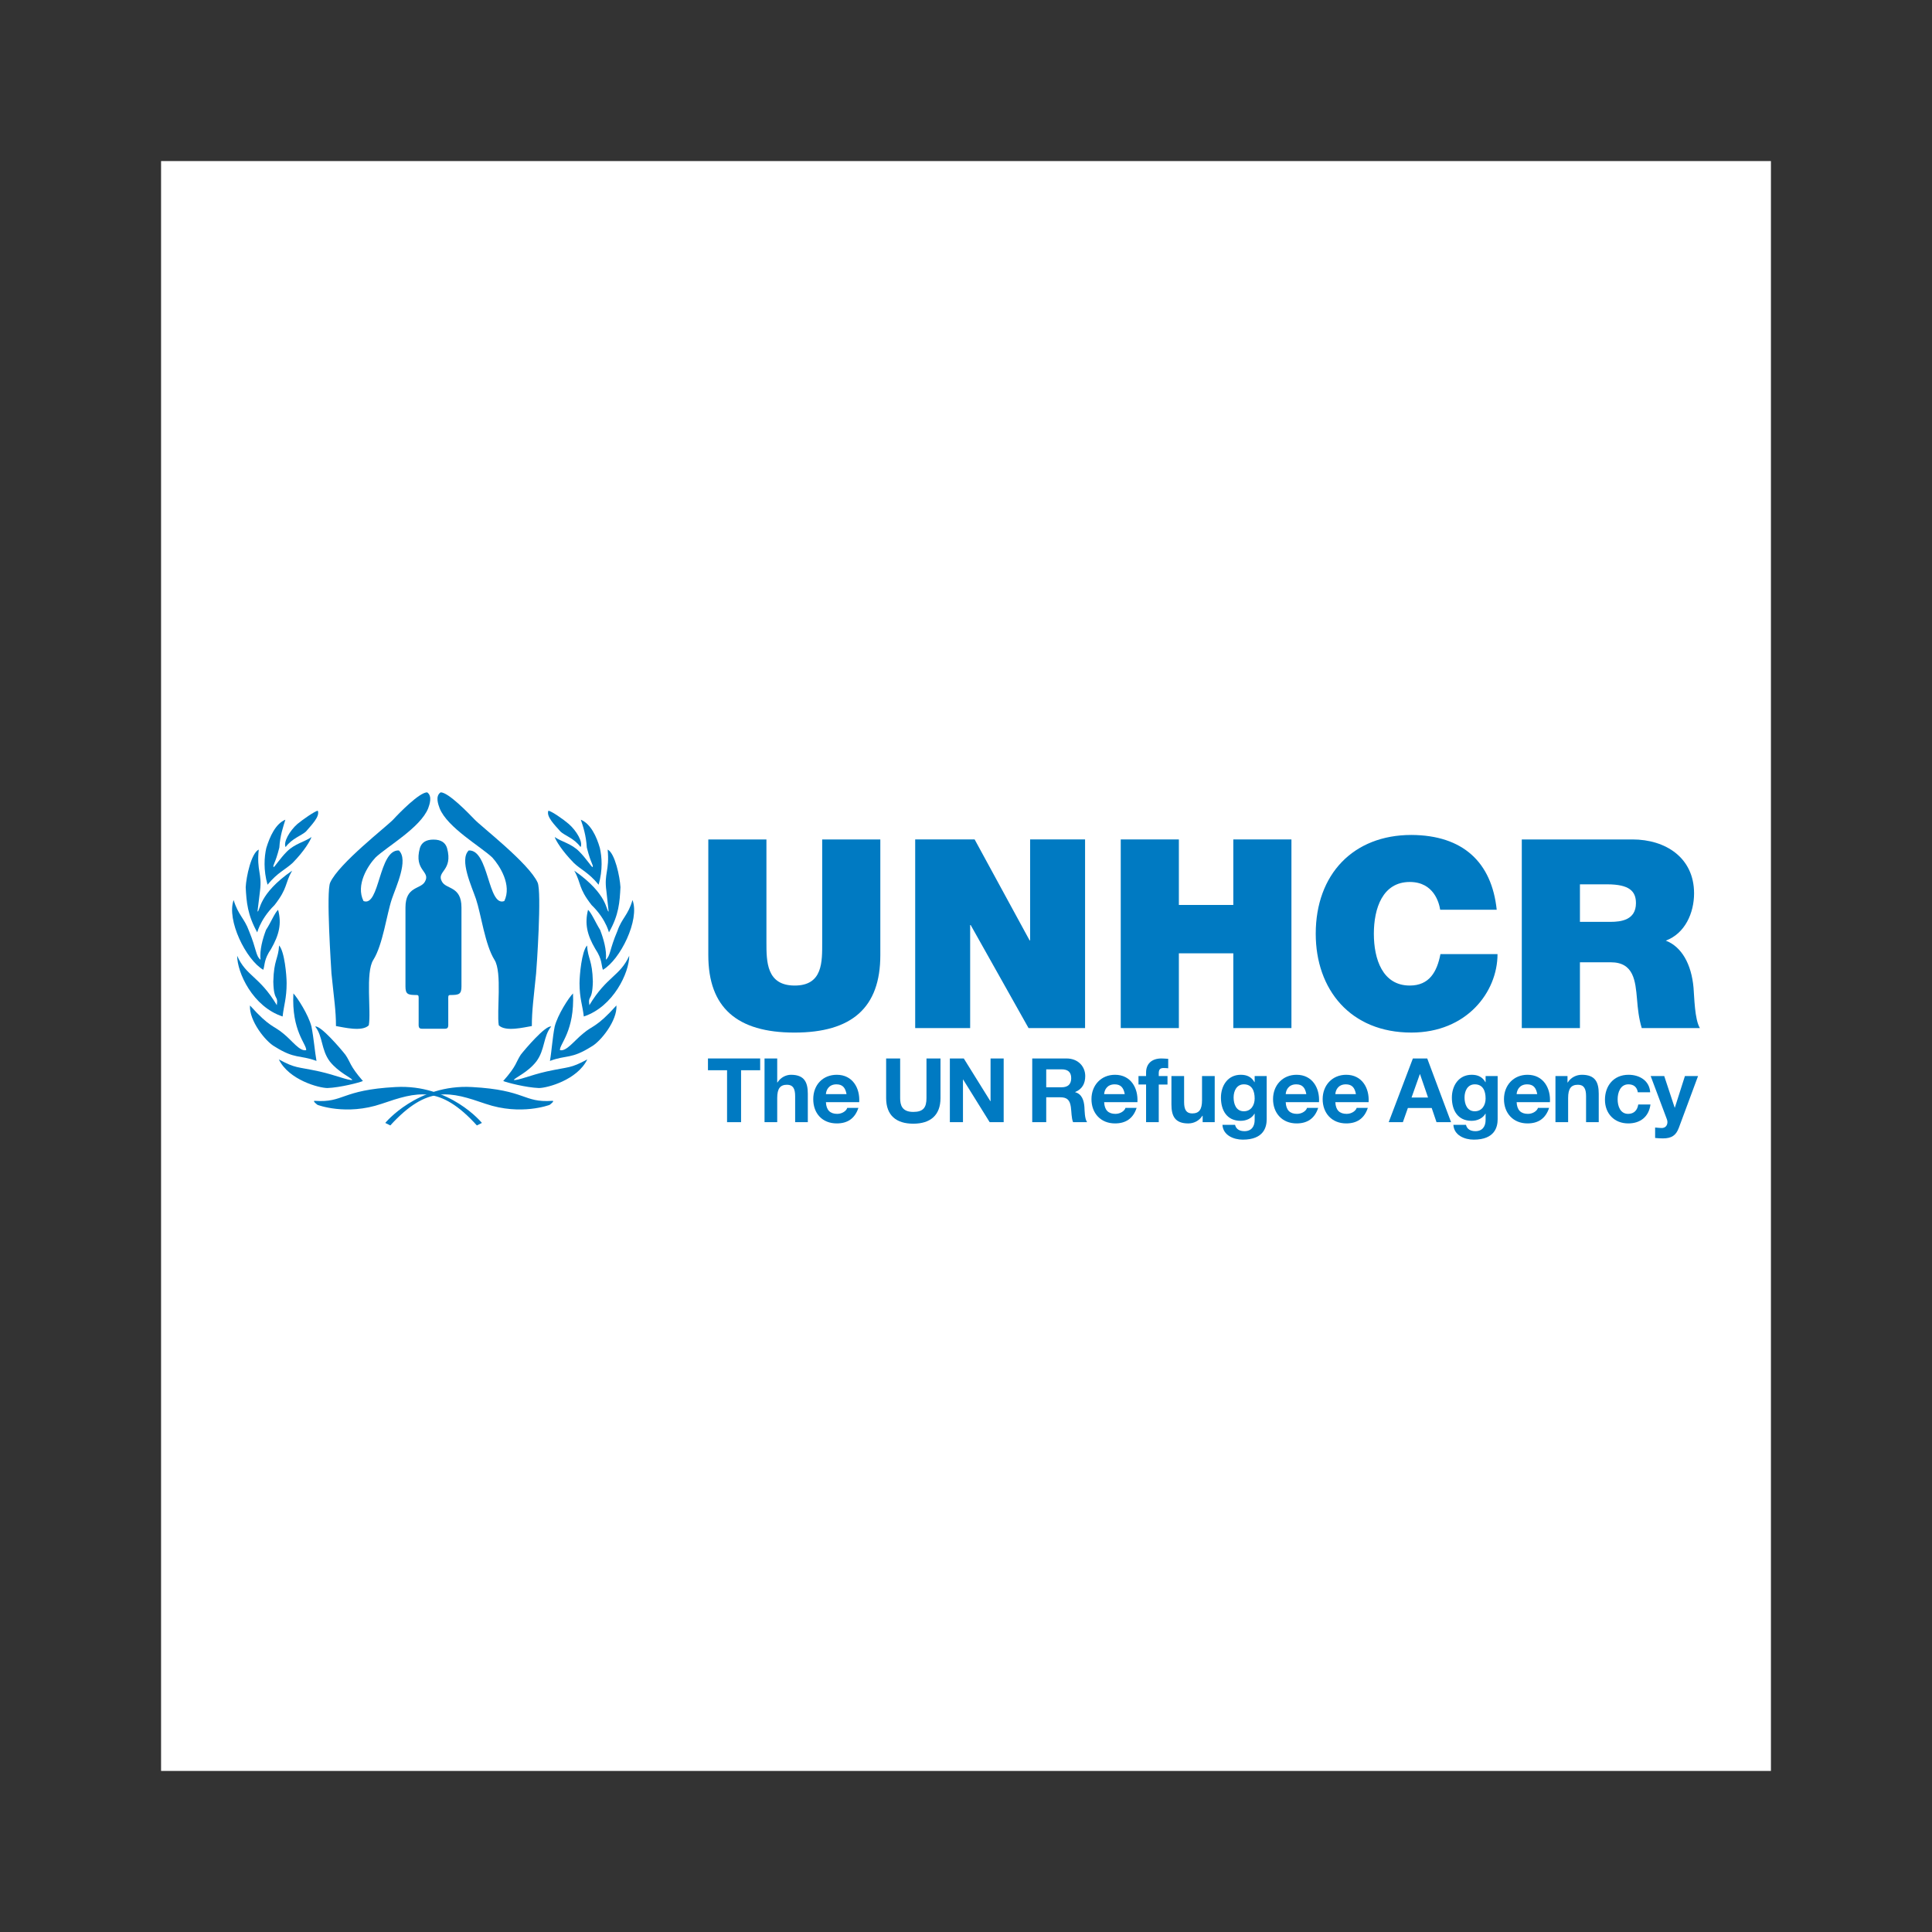<svg xmlns="http://www.w3.org/2000/svg" id="Layer_1" data-name="Layer 1" viewBox="0 0 2000 2000"><rect x="0" y="0" width="2000" height="2000" fill="#333333" stroke="none"/><defs><style>      .cls-1 {        fill: #007ac2;      }      .cls-1, .cls-2 {        fill-rule: evenodd;      }      .cls-2 {        fill: #fff;      }    </style></defs><polygon class="cls-2" points="166.74 166.74 1833.26 166.74 1833.26 1833.26 166.74 1833.26 166.74 166.74 166.74 166.74"></polygon><path class="cls-1" d="M460.31,1064.98c4.26,0,3.73-2.44,3.73-6.97v-21.98c0-4.54-.45-5.99,2.15-5.99,9.05,0,11.52-.82,11.52-8.9v-81.72c0-22.26-15.72-18.58-20.16-26.71-6.28-11,11.77-11,5.22-34.83-1.66-5.38-5.9-8.74-14.05-8.74s-12.4,3.36-14.06,8.74c-6.55,23.83,11.52,23.83,5.22,34.83-4.45,8.12-20.14,4.45-20.14,26.71v81.72c0,8.08,2.44,8.9,11.52,8.9,2.56,0,2.13,1.45,2.13,5.99v21.98c0,4.53-.54,6.97,3.74,6.97h23.19Z"></path><path class="cls-1" d="M388.76,887.66c-8.03,8.55-20.74,28.51-12.45,45.11,16.86,6.49,15.58-53.42,36.57-52.38,10.4,9.61-3.09,37.87-7.25,50.32-5.21,15.31-9.33,47.46-19.2,63.01-8.27,12.97-2.06,53.68-4.67,67.69-6.98,6.99-25.93,2.07-33.96.76,0-16.06-2.09-28.76-4.67-54.43-.25-5.18-5.71-84.55-1.3-94.14,9.08-19.97,58.6-58.09,65.37-65.35,5.96-6.5,26.94-28.02,35-28.02,5.69,3.9,2.34,12.98,1.03,16.59-8.02,19.99-42.8,39.7-54.46,50.85h0Z"></path><path class="cls-1" d="M509.6,887.66c7.77,8.55,20.48,28.51,12.45,45.11-17.11,6.49-15.82-53.42-36.81-52.38-10.12,9.61,3.35,37.87,7.51,50.32,5.18,15.31,9.33,47.46,19.19,63.01,8.06,12.97,2.07,53.68,4.4,67.69,7.25,6.99,25.94,2.07,34.22.76,0-16.06,1.84-28.76,4.41-54.43.53-5.18,5.98-84.55,1.56-94.14-9.06-19.97-58.61-58.09-65.33-65.35-6.24-6.5-26.97-28.02-35.02-28.02-5.97,3.9-2.33,12.98-1.04,16.59,8.05,19.99,42.78,39.7,54.46,50.85h0Z"></path><path class="cls-1" d="M316.73,860.78c-4.43,4.14-14.3,7-21.06,16.09-2.59-4.93,4.16-16.87,12.21-23.9,5.99-4.95,17.68-12.99,21.05-13.77,2.61,5.98-6.74,15.07-12.19,21.57h0Z"></path><path class="cls-1" d="M302.96,893.24c-7.54,7.03-15.58,9.89-26,22.62-4.41-15.33-3.37-28.85-1.3-37.94,3.65-11.95,9.61-25.2,19.76-29.37-2.07,6.76-5.47,16.12-6.25,28.85-4.4,17.41-7,17.94-5.96,20.27,1.02,0,6.73-9.09,13.77-16.11,8.31-8.32,18.69-10.15,25.45-15.07-1.03,3.38-7,14.03-19.47,26.75h0Z"></path><path class="cls-1" d="M266.3,965.23c-10.11-18.19-11.17-31.45-11.95-46.78.53-10.66,5.71-35.34,13.51-38.97-2.34,22.33,3.65,24.42,1.29,42.87,0,1.03-2.6,20.27-2.6,21.3,3.12-.51.26-17.67,35.86-42.34-7.8,13.5-4.17,17.67-18.19,35.59-16.37,16.11-18.7,31.97-17.93,28.32h0Z"></path><path class="cls-1" d="M280.61,982.37c-7.56,10.92-6.25,16.38-8.06,21.57-17.95-10.4-38.2-51.7-30.68-72.23,4.67,15.58,11.18,18.96,15.86,31.94,8.06,19.5,6.77,25.48,11.96,29.89-1.06-10.13,2.34-22.09,5.71-30.92,4.96-7.52,8.83-17.41,12.48-20.8,3.88,14.31,1.04,26.01-7.27,40.54h0Z"></path><path class="cls-1" d="M296.72,1017.71c0,15.86-2.88,22.86-4.16,34.56-30.93-10.13-47.05-45.47-47.05-62.87,9.37,21.31,23.12,21.04,41.07,51.17,1.55-11.42-3.13-2.85-3.65-24.41.52-22.61,5.2-23.39,5.99-37.41,5.71,6.22,7.8,31.18,7.8,38.95h0Z"></path><path class="cls-1" d="M322.42,1062.67c2.36,11.7,3.4,25.47,5.21,35.6-17.67-6.49-22.1-1.56-43.14-14.8-9.6-5.19-26.76-27.03-25.71-42.62,20.77,23.13,24.42,20.52,34.56,29.1,9.33,7.53,16.86,18.72,23.64,17.16.49-6.24-15.33-19.76-13.26-58.73,4.15,4.41,15.58,22.08,18.7,34.29h0Z"></path><path class="cls-1" d="M357.5,1091.78c5.46,7.79,4.18,11.17,18.18,27.28-3.38,1.57-23.37,6.74-36.63,7.27-8.81,0-40-8.31-50.4-29.63,17.9,9.62,18.18,7.28,42.09,12.49,17.14,3.89,29.36,9.34,34.03,8.83-1.03-2.34-14.3-7.8-23.38-19.24-9.11-12.21-7.03-25.97-15.09-36.11,5.47-1.56,26.75,23.39,31.18,29.11h0Z"></path><path class="cls-1" d="M580.18,860.78c4.17,4.14,14.31,7,20.79,16.09,2.86-4.93-4.15-16.87-12.2-23.9-5.71-4.95-17.4-12.99-21.05-13.77-2.6,5.98,6.74,15.07,12.45,21.57h0Z"></path><path class="cls-1" d="M593.96,893.24c7.27,7.03,15.33,9.89,25.73,22.62,4.43-15.33,3.37-28.85,1.31-37.94-3.37-11.95-9.61-25.2-19.76-29.37,2.35,6.76,5.46,16.12,6.24,28.85,4.42,17.41,7.02,17.94,5.99,20.27-1.04,0-6.77-9.09-13.77-16.11-8.07-8.32-18.47-10.15-25.47-15.07,1.03,3.38,7.27,14.03,19.74,26.75h0Z"></path><path class="cls-1" d="M630.35,965.23c10.37-18.19,11.15-31.45,11.94-46.78-.53-10.66-5.71-35.34-13.24-38.97,2.07,22.33-3.9,24.42-1.32,42.87,0,1.03,2.35,20.27,2.35,21.3-2.86-.51-.26-17.67-35.6-42.34,7.53,13.5,3.88,17.67,17.93,35.59,16.63,16.11,18.7,31.97,17.94,28.32h0Z"></path><path class="cls-1" d="M616.31,982.37c7.27,10.92,5.97,16.38,7.8,21.57,17.92-10.4,38.44-51.7,30.65-72.23-4.42,15.58-11.17,18.96-15.58,31.94-8.33,19.5-7.03,25.48-11.96,29.89,1.03-10.13-2.61-22.09-5.98-30.92-4.69-7.52-8.83-17.41-12.49-20.8-3.63,14.31-1.03,26.01,7.55,40.54h0Z"></path><path class="cls-1" d="M599.92,1017.71c0,15.86,3.12,22.86,4.43,34.56,30.66-10.13,47.04-45.47,47.04-62.87-9.63,21.31-23.13,21.04-41.3,51.17-1.58-11.42,3.1-2.85,3.63-24.41-.53-22.61-5.2-23.39-5.99-37.41-5.71,6.22-7.8,31.18-7.8,38.95h0Z"></path><path class="cls-1" d="M574.22,1062.67c-2.35,11.7-3.11,25.47-4.93,35.6,17.4-6.49,21.81-1.56,42.87-14.8,9.61-5.19,27.03-27.03,25.97-42.62-20.78,23.13-24.67,20.52-34.55,29.1-9.35,7.53-17.14,18.72-23.92,17.16-.51-6.24,15.35-19.76,13.52-58.73-4.41,4.41-15.86,22.08-18.96,34.29h0Z"></path><path class="cls-1" d="M539.13,1091.78c-5.19,7.79-3.9,11.17-18.2,27.28,3.64,1.57,23.4,6.74,36.92,7.27,8.56,0,39.74-8.31,50.12-29.63-17.91,9.62-18.17,7.28-42.08,12.49-17.15,3.89-29.1,9.34-34.03,8.83,1.03-2.34,14.56-7.8,23.39-19.24,9.08-12.21,7.01-25.97,15.33-36.11-5.72-1.56-27.02,23.39-31.45,29.11h0Z"></path><path class="cls-1" d="M404.03,1165.05l-5.21-2.6s33.02-40.28,89.66-37.16c56.64,3.11,52.74,16.37,83.14,14.3,3.37-.26-2.61,4.15-2.61,4.15,0,0-29.61,11.43-66.24-1.05-36.39-12.46-60.05-20.01-98.75,22.36h0Z"></path><path class="cls-1" d="M493.66,1165.05l5.22-2.6s-32.77-40.28-89.41-37.16c-56.88,3.11-53.01,16.37-83.4,14.3-3.36-.26,2.6,4.15,2.6,4.15,0,0,29.63,11.43,66.28-1.05,36.62-12.46,60.27-20.01,98.72,22.36h0Z"></path><polygon class="cls-1" points="752.65 1107.91 732.88 1107.91 732.88 1095.71 786.92 1095.71 786.92 1107.91 767.15 1107.91 767.15 1161.67 752.65 1161.67 752.65 1107.91 752.65 1107.91"></polygon><path class="cls-1" d="M791.44,1095.71h13.13v24.85h.27c3.33-5.36,9.05-7.95,13.95-7.95,13.95,0,17.46,7.84,17.46,19.68v29.37h-13.12v-26.98c0-7.84-2.3-11.74-8.4-11.74-7.11,0-10.16,3.97-10.16,13.68v25.03h-13.13v-65.95h0Z"></path><path class="cls-1" d="M854.99,1140.97c.37,8.31,4.44,12.1,11.73,12.1,5.27,0,9.51-3.24,10.34-6.19h11.55c-3.7,11.26-11.55,16.08-22.35,16.08-15.05,0-24.39-10.35-24.39-25.13s9.89-25.22,24.39-25.22c16.26,0,24.11,13.67,23.19,28.36h-34.46ZM876.33,1132.66c-1.21-6.64-4.07-10.15-10.45-10.15-8.31,0-10.71,6.47-10.9,10.15h21.35Z"></path><path class="cls-1" d="M973.6,1136.73c0,17.83-10.54,26.51-28.18,26.51s-28.09-8.6-28.09-26.51v-41.01h14.51v41.01c0,7.21,1.85,14.32,13.58,14.32,10.34,0,13.67-4.53,13.67-14.32v-41.01h14.51v41.01h0Z"></path><polygon class="cls-1" points="983.29 1095.71 997.7 1095.71 1025.23 1139.96 1025.42 1139.96 1025.42 1095.71 1039 1095.71 1039 1161.67 1024.5 1161.67 997.05 1117.52 996.87 1117.52 996.87 1161.67 983.29 1161.67 983.29 1095.71 983.29 1095.71"></polygon><path class="cls-1" d="M1083.05,1106.97h15.88c6.47,0,9.98,2.78,9.98,9.15s-3.52,9.43-9.98,9.43h-15.88v-18.58h0ZM1068.54,1161.67h14.51v-25.77h14.5c7.3,0,9.97,3.05,10.99,9.98.74,5.26.55,11.63,2.31,15.79h14.51c-2.58-3.7-2.49-11.45-2.77-15.61-.46-6.64-2.49-13.58-9.61-15.42v-.19c7.31-2.96,10.45-8.78,10.45-16.52,0-9.98-7.47-18.21-19.31-18.21h-35.56v65.95h0Z"></path><path class="cls-1" d="M1143.01,1132.66c.18-3.69,2.57-10.15,10.89-10.15,6.37,0,9.24,3.51,10.44,10.15h-21.33ZM1177.45,1140.97c.93-14.69-6.92-28.36-23.18-28.36-14.51,0-24.39,10.9-24.39,25.22s9.33,25.13,24.39,25.13c10.82,0,18.66-4.82,22.36-16.08h-11.54c-.84,2.96-5.09,6.19-10.35,6.19-7.29,0-11.36-3.8-11.72-12.1h34.44Z"></path><path class="cls-1" d="M1186.42,1122.69h-7.86v-8.77h7.86v-3.71c0-8.39,5.26-14.5,15.97-14.5,2.32,0,4.72.28,6.94.38v9.78c-1.56-.18-3.14-.27-4.81-.27-3.49,0-4.98,1.47-4.98,5.45v2.87h9.05v8.77h-9.05v38.98h-13.12v-38.98h0Z"></path><path class="cls-1" d="M1257.45,1161.67h-12.47v-6.65h-.28c-3.33,5.35-9.05,7.96-14.59,7.96-13.95,0-17.45-7.87-17.45-19.69v-29.36h13.12v26.96c0,7.86,2.3,11.73,8.41,11.73,7.1,0,10.15-3.98,10.15-13.68v-25.02h13.13v47.75h0Z"></path><path class="cls-1" d="M1287.64,1150.39c-8.04,0-10.61-7.49-10.61-14.32s3.23-13.57,10.61-13.57c8.51,0,11.18,6.92,11.18,14.68,0,6.83-3.69,13.2-11.18,13.2h0ZM1311.29,1113.92h-12.47v6.37h-.19c-3.12-5.55-7.93-7.68-14.22-7.68-13.4,0-20.5,11.27-20.5,23.65,0,13.12,6.09,24.02,20.41,24.02,5.72,0,11.45-2.41,14.31-7.4h.19v6.28c.09,6.84-3.24,11.82-10.53,11.82-4.62,0-8.59-1.66-9.79-6.55h-13.03c.64,10.89,11.64,15.33,21.06,15.33,21.99,0,24.75-13.31,24.75-21.15v-44.7h0Z"></path><path class="cls-1" d="M1330.97,1132.66c.18-3.69,2.58-10.15,10.9-10.15,6.37,0,9.23,3.51,10.43,10.15h-21.33ZM1365.43,1140.97c.92-14.69-6.94-28.36-23.2-28.36-14.49,0-24.38,10.9-24.38,25.22s9.33,25.13,24.38,25.13c10.81,0,18.67-4.82,22.35-16.08h-11.54c-.83,2.96-5.08,6.19-10.34,6.19-7.3,0-11.37-3.8-11.73-12.1h34.46Z"></path><path class="cls-1" d="M1382.34,1132.66c.18-3.69,2.57-10.15,10.89-10.15,6.37,0,9.24,3.51,10.43,10.15h-21.32ZM1416.78,1140.97c.92-14.69-6.92-28.36-23.18-28.36-14.51,0-24.39,10.9-24.39,25.22s9.33,25.13,24.39,25.13c10.82,0,18.66-4.82,22.36-16.08h-11.54c-.84,2.96-5.09,6.19-10.35,6.19-7.31,0-11.36-3.8-11.72-12.1h34.44Z"></path><path class="cls-1" d="M1469.81,1111.96h.18l8.32,24.2h-17.08l8.59-24.2h0ZM1437.57,1161.67h14.68l5.18-14.68h24.66l4.98,14.68h15.06l-24.66-65.95h-14.87l-25.03,65.95h0Z"></path><path class="cls-1" d="M1526.7,1150.39c-8.04,0-10.62-7.49-10.62-14.32s3.22-13.57,10.62-13.57c8.5,0,11.19,6.92,11.19,14.68,0,6.83-3.7,13.2-11.19,13.2h0ZM1550.35,1113.92h-12.46v6.37h-.19c-3.14-5.55-7.95-7.68-14.22-7.68-13.41,0-20.51,11.27-20.51,23.65,0,13.12,6.1,24.02,20.41,24.02,5.72,0,11.47-2.41,14.32-7.4h.19v6.28c.08,6.84-3.24,11.82-10.53,11.82-4.62,0-8.6-1.66-9.79-6.55h-13.04c.65,10.89,11.65,15.33,21.08,15.33,21.97,0,24.75-13.31,24.75-21.15v-44.7h0Z"></path><path class="cls-1" d="M1570.02,1132.66c.18-3.69,2.59-10.15,10.9-10.15,6.37,0,9.24,3.51,10.43,10.15h-21.33ZM1604.48,1140.97c.92-14.69-6.94-28.36-23.19-28.36-14.51,0-24.38,10.9-24.38,25.22s9.32,25.13,24.38,25.13c10.81,0,18.66-4.82,22.34-16.08h-11.53c-.84,2.96-5.1,6.19-10.35,6.19-7.29,0-11.36-3.8-11.73-12.1h34.46Z"></path><path class="cls-1" d="M1610.2,1113.92h12.47v6.64h.28c3.33-5.36,9.06-7.95,14.6-7.95,13.94,0,17.46,7.84,17.46,19.68v29.37h-13.12v-26.98c0-7.84-2.32-11.74-8.41-11.74-7.11,0-10.16,3.97-10.16,13.68v25.03h-13.12v-47.75h0Z"></path><path class="cls-1" d="M1695.45,1130.72c-.82-5.36-4.25-8.22-9.69-8.22-8.41,0-11.19,8.5-11.19,15.51s2.68,15.06,10.9,15.06c6.09,0,9.6-3.88,10.44-9.7h12.64c-1.65,12.65-10.44,19.59-23,19.59-14.41,0-24.11-10.17-24.11-24.49s8.87-25.86,24.38-25.86c11.29,0,21.63,5.91,22.45,18.11h-12.84Z"></path><path class="cls-1" d="M1737.86,1167.67c-2.88,7.67-7.4,10.8-16.45,10.8-2.68,0-5.35-.17-8.03-.45v-10.81c2.49.18,5.07.55,7.67.46,4.52-.46,6-5.18,4.52-8.96l-16.8-44.79h14.04l10.81,32.7h.18l10.43-32.7h13.59l-19.95,53.75h0Z"></path><path class="cls-1" d="M911.31,988.79c0,54.14-29.27,80.13-88.89,80.13s-89.18-25.99-89.18-80.13v-119.8h60.17v106.39c0,19.96,0,44.86,29.28,44.86s28.44-24.89,28.44-44.86v-106.39h60.18v119.8h0Z"></path><polygon class="cls-1" points="947.4 868.98 1008.94 868.98 1065.83 973.46 1066.37 973.46 1066.37 868.98 1123.26 868.98 1123.26 1064.26 1064.75 1064.26 1004.84 957.6 1004.3 957.6 1004.3 1064.26 947.4 1064.26 947.4 868.98 947.4 868.98"></polygon><polygon class="cls-1" points="1160.19 868.98 1220.36 868.98 1220.36 936.81 1276.72 936.81 1276.72 868.98 1336.89 868.98 1336.89 1064.26 1276.72 1064.26 1276.72 986.87 1220.36 986.87 1220.36 1064.26 1160.19 1064.26 1160.19 868.98 1160.19 868.98"></polygon><path class="cls-1" d="M1490.87,941.74c-1.1-7.12-6.56-28.72-31.46-28.72-28.18,0-37.2,27.33-37.2,53.6s9.02,53.61,37.2,53.61c20.24,0,28.18-14.22,31.73-32.55h59.08c0,39.38-32,81.23-89.17,81.23-63.17,0-99.01-44.59-99.01-102.29,0-61.54,38.84-102.28,99.01-102.28,53.6.26,83.16,28.43,88.34,77.4h-58.53Z"></path><path class="cls-1" d="M1635.54,915.46h28.19c22.96,0,29.8,7.11,29.8,19.44,0,17.49-15.32,19.41-26.52,19.41h-31.47v-38.86h0ZM1575.37,1064.26h60.17v-68.1h32.02c23.79,0,25.41,19.42,27.07,38.04.81,10.12,1.89,20.23,4.91,30.06h60.19c-5.5-9.02-5.74-32.27-6.59-41.83-2.18-24.36-12.3-42.41-28.72-48.69,19.97-7.4,29.28-28.72,29.28-48.96,0-36.94-29.56-55.79-63.73-55.79h-114.61v195.28h0Z"></path></svg>